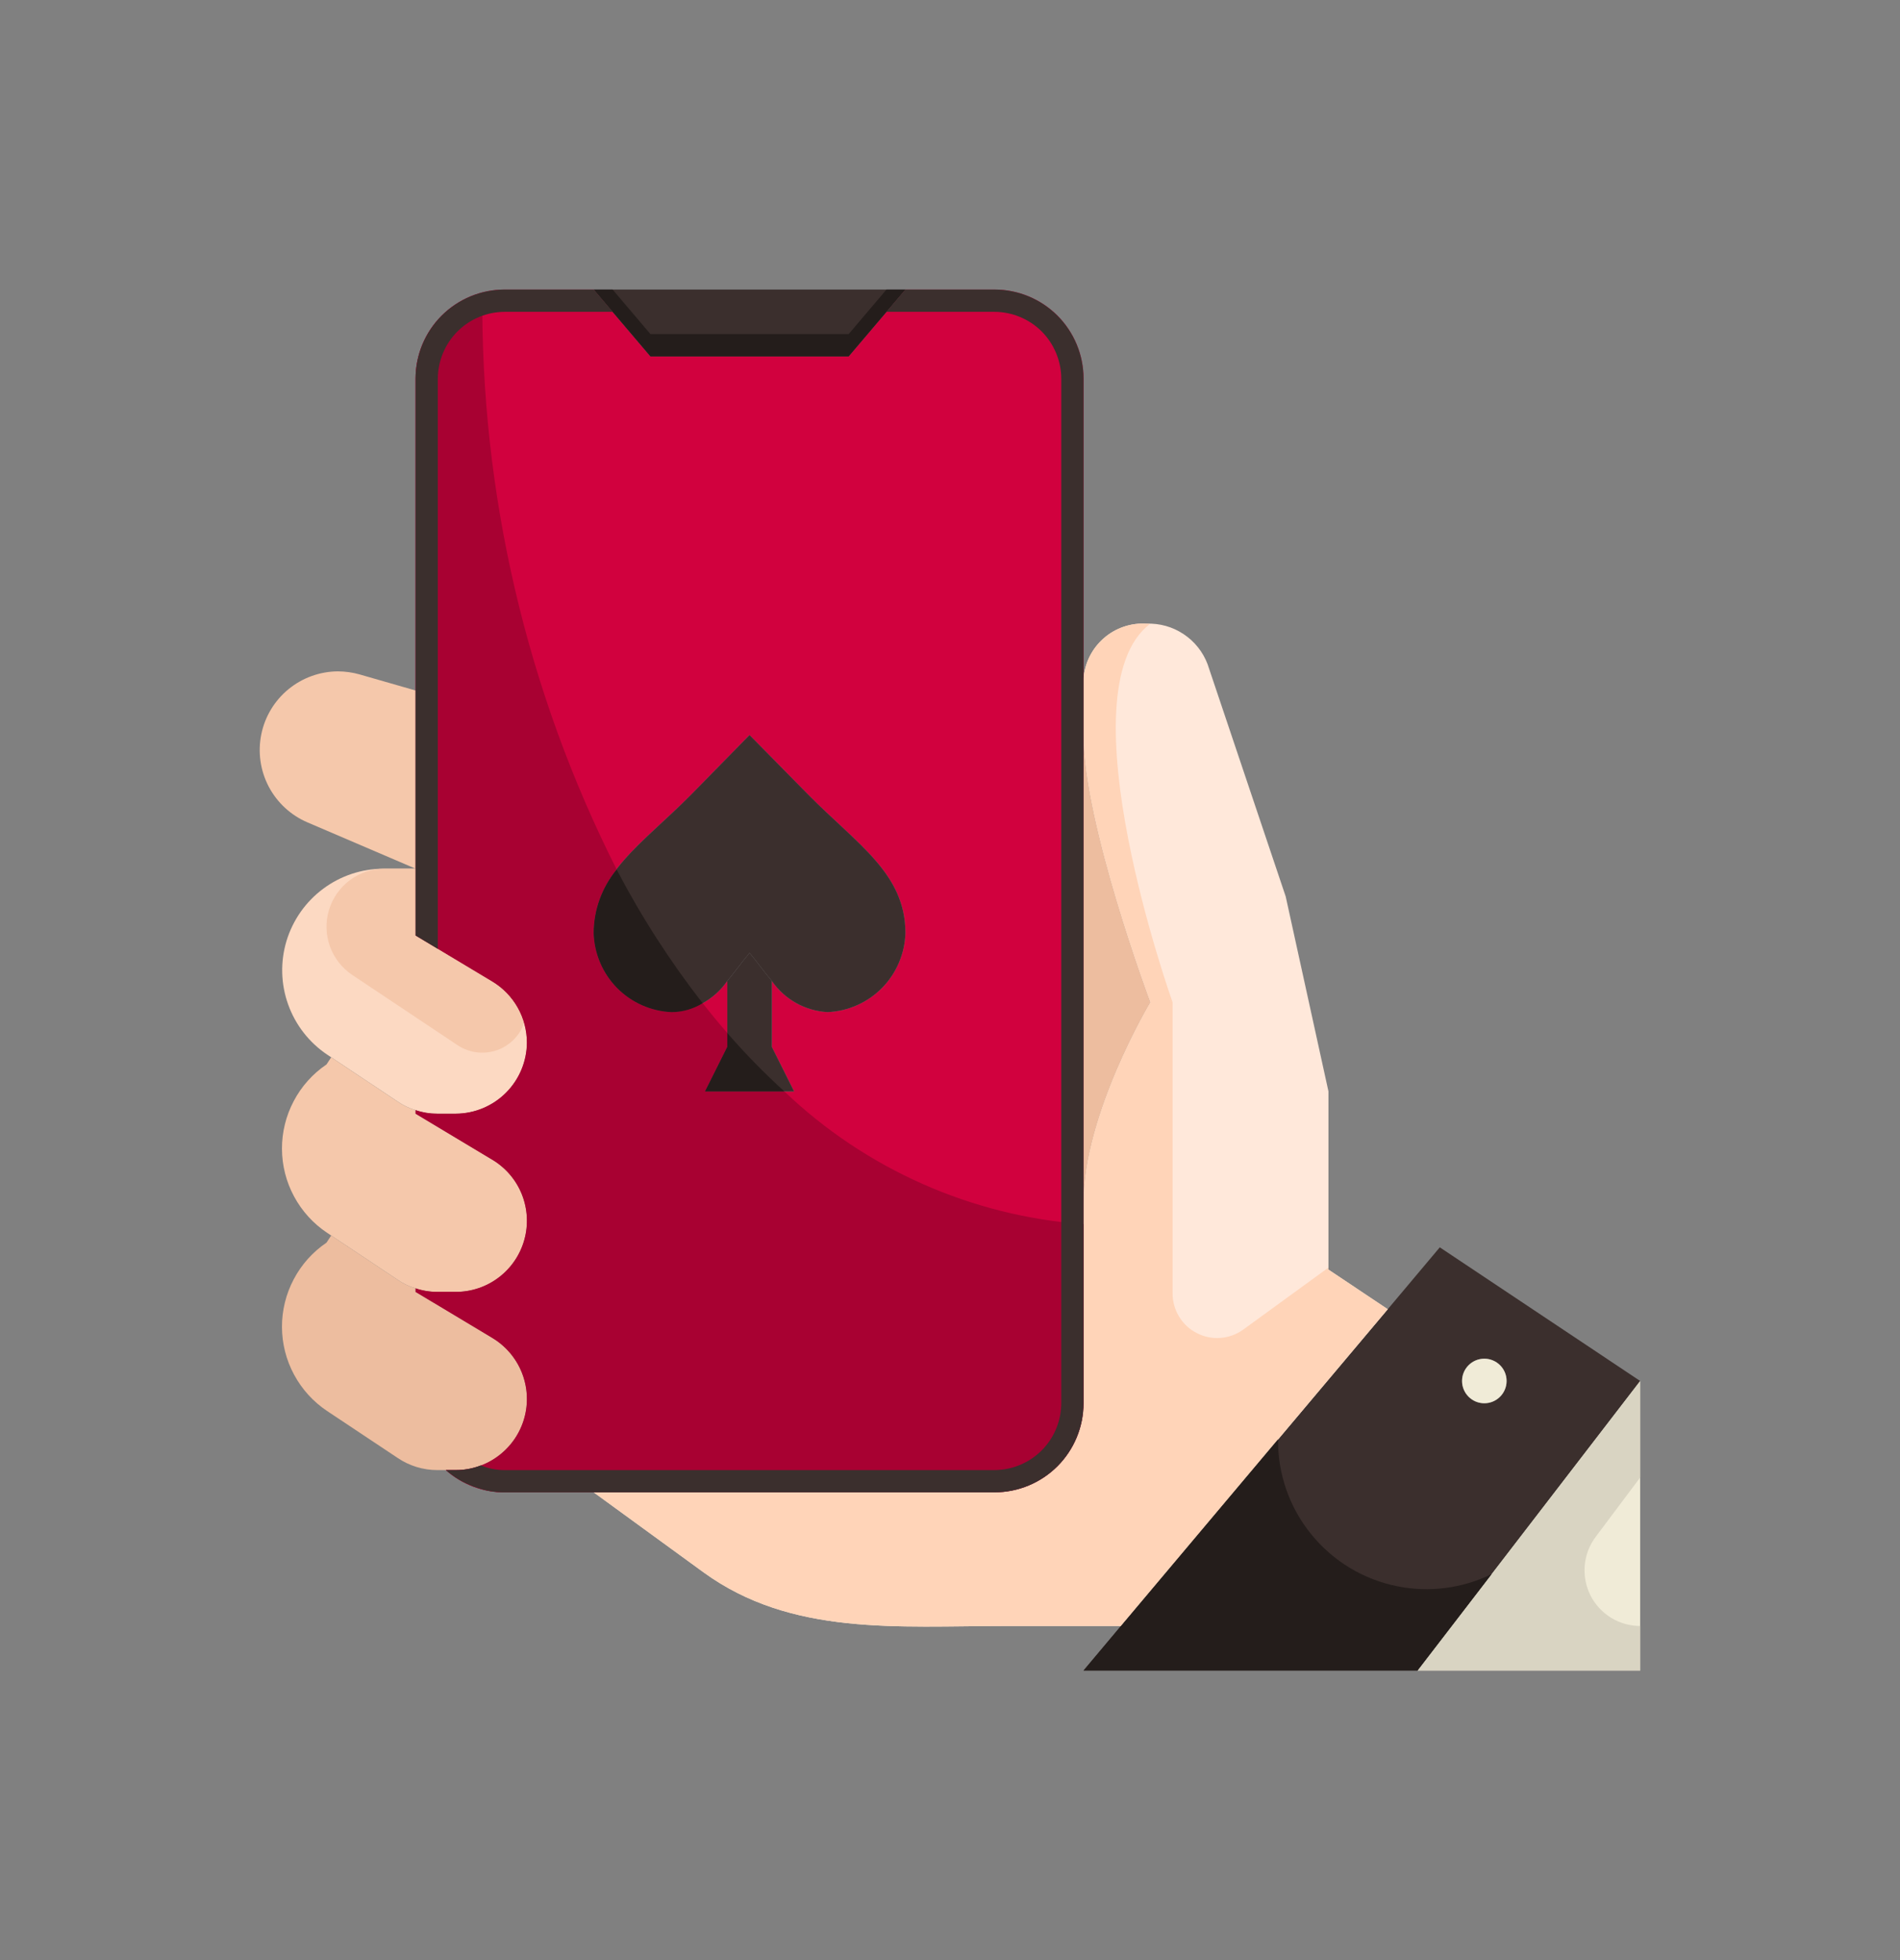 <svg width="32" height="33" viewBox="0 0 32 33" fill="none" xmlns="http://www.w3.org/2000/svg">
<rect x="0" y="0" width="32" height="33" fill="#808080" stroke="none"/>
<g clip-path="url(#clip0_742_7460)">
<path d="M27.624 23.25V28.125H23.874L27.624 23.25Z" fill="#F0EBD7"/>
<path d="M23.372 22.043L24.249 21L27.624 23.25L23.874 28.125H18.249L18.879 27.375L23.372 22.043ZM25.374 23.25C25.374 23.176 25.352 23.103 25.311 23.042C25.27 22.98 25.211 22.932 25.142 22.904C25.074 22.875 24.999 22.868 24.926 22.882C24.853 22.897 24.786 22.932 24.734 22.985C24.681 23.037 24.646 23.104 24.631 23.177C24.617 23.25 24.624 23.325 24.653 23.393C24.681 23.462 24.729 23.521 24.791 23.562C24.852 23.603 24.925 23.625 24.999 23.625C25.099 23.625 25.194 23.585 25.264 23.515C25.334 23.445 25.374 23.349 25.374 23.25Z" fill="#3B2F2D"/>
<path d="M22.374 21.375L23.372 22.042L18.879 27.375H16.936C15.11 27.375 13.329 27.547 11.848 26.471L9.999 25.125H16.749C17.147 25.125 17.528 24.967 17.81 24.686C18.091 24.404 18.249 24.023 18.249 23.625V20.25C18.249 18.75 19.374 16.875 19.374 16.875C19.374 16.875 18.249 13.875 18.249 12.375V11.426C18.268 11.163 18.391 10.919 18.59 10.745C18.788 10.572 19.047 10.484 19.31 10.5C19.532 10.492 19.75 10.553 19.934 10.676C20.118 10.798 20.26 10.975 20.338 11.182L21.654 15.094L22.374 18.375V21.375Z" fill="#FFE8DA"/>
<path d="M18.249 12.375V23.625C18.249 24.023 18.091 24.404 17.81 24.686C17.528 24.967 17.147 25.125 16.749 25.125H8.499C8.134 25.125 7.782 24.992 7.509 24.75H7.678C7.94 24.75 8.194 24.664 8.402 24.506C8.611 24.347 8.761 24.124 8.831 23.872C8.901 23.62 8.886 23.352 8.789 23.108C8.692 22.865 8.517 22.661 8.293 22.526L6.999 21.75V21.69C7.116 21.731 7.239 21.751 7.363 21.75H7.678C7.94 21.75 8.194 21.664 8.402 21.506C8.611 21.347 8.761 21.124 8.831 20.872C8.901 20.62 8.886 20.352 8.789 20.108C8.692 19.865 8.517 19.661 8.293 19.526L6.999 18.75V18.69C7.116 18.731 7.239 18.751 7.363 18.75H7.678C7.994 18.748 8.298 18.621 8.521 18.398C8.745 18.174 8.872 17.87 8.874 17.554C8.874 17.347 8.82 17.144 8.718 16.964C8.616 16.784 8.47 16.633 8.293 16.526L6.999 15.75V6.375C6.999 5.977 7.157 5.596 7.438 5.314C7.72 5.033 8.101 4.875 8.499 4.875H9.999L10.955 6H14.293L15.249 4.875H16.749C17.147 4.875 17.528 5.033 17.81 5.314C18.091 5.596 18.249 5.977 18.249 6.375V12.375ZM13.937 17.04C14.283 17.025 14.611 16.88 14.855 16.633C15.098 16.386 15.239 16.055 15.249 15.709C15.249 14.707 14.447 14.224 13.61 13.376C12.954 12.709 12.624 12.375 12.624 12.375C12.624 12.375 12.298 12.709 11.642 13.376C10.802 14.224 9.999 14.707 9.999 15.709C10.009 16.055 10.15 16.386 10.393 16.633C10.637 16.88 10.965 17.025 11.312 17.04C11.497 17.029 11.678 16.977 11.841 16.886C12.003 16.795 12.143 16.668 12.249 16.515V17.625L11.874 18.375H13.374L12.999 17.625V16.515C13.105 16.668 13.245 16.795 13.407 16.886C13.57 16.977 13.751 17.029 13.937 17.04Z" fill="#D1013E"/>
<path d="M15.249 4.875L14.293 6H10.955L9.999 4.875H15.249Z" fill="#3B2F2D"/>
<path d="M12.999 16.515C12.864 16.354 12.744 16.185 12.624 16.043C12.504 16.185 12.384 16.354 12.249 16.515C12.143 16.668 12.003 16.795 11.841 16.886C11.678 16.977 11.497 17.029 11.312 17.04C10.965 17.025 10.637 16.88 10.393 16.633C10.15 16.386 10.009 16.055 9.999 15.709C9.999 14.707 10.802 14.224 11.642 13.376C12.298 12.709 12.624 12.375 12.624 12.375C12.624 12.375 12.954 12.709 13.61 13.376C14.447 14.224 15.249 14.707 15.249 15.709C15.239 16.055 15.098 16.386 14.855 16.633C14.611 16.88 14.283 17.025 13.937 17.04C13.751 17.029 13.57 16.977 13.407 16.886C13.245 16.795 13.105 16.668 12.999 16.515Z" fill="#3B2F2D"/>
<path d="M12.999 17.625L13.374 18.375H11.874L12.249 17.625V16.515C12.384 16.354 12.504 16.185 12.624 16.043C12.744 16.185 12.864 16.354 12.999 16.515V17.625Z" fill="#3B2F2D"/>
<path d="M7 18.69C6.893 18.659 6.792 18.611 6.7 18.547L5.579 17.801L5.511 17.756C5.207 17.552 4.976 17.256 4.853 16.911C4.729 16.566 4.72 16.19 4.826 15.839C4.933 15.489 5.149 15.181 5.443 14.963C5.737 14.744 6.093 14.626 6.46 14.625H7V15.75L8.294 16.526C8.471 16.633 8.617 16.784 8.719 16.964C8.821 17.144 8.874 17.347 8.875 17.554C8.873 17.87 8.746 18.174 8.522 18.398C8.298 18.621 7.995 18.748 7.679 18.75H7.364C7.24 18.751 7.117 18.731 7 18.69Z" fill="#FCD9C2"/>
<path d="M6.999 21.69C6.892 21.659 6.791 21.611 6.699 21.547L5.578 20.801L5.51 20.756C5.277 20.601 5.086 20.391 4.953 20.144C4.82 19.898 4.75 19.622 4.749 19.342C4.748 19.062 4.816 18.785 4.947 18.538C5.077 18.29 5.267 18.078 5.499 17.921L5.578 17.801L6.699 18.547C6.791 18.611 6.892 18.659 6.999 18.69V18.75L8.293 19.526C8.517 19.661 8.692 19.865 8.789 20.108C8.886 20.352 8.901 20.62 8.831 20.872C8.761 21.124 8.611 21.347 8.402 21.506C8.194 21.664 7.94 21.75 7.678 21.75H7.363C7.239 21.751 7.116 21.731 6.999 21.69Z" fill="#F5C8AB"/>
<path d="M8.874 23.554C8.874 23.871 8.748 24.175 8.523 24.399C8.299 24.624 7.995 24.75 7.678 24.75H7.363C7.126 24.75 6.895 24.679 6.699 24.547L5.51 23.756C5.277 23.601 5.086 23.391 4.953 23.144C4.82 22.898 4.75 22.622 4.749 22.342C4.748 22.062 4.816 21.785 4.947 21.538C5.077 21.29 5.267 21.078 5.499 20.921L5.578 20.801L6.699 21.547C6.791 21.611 6.892 21.659 6.999 21.69V21.75L8.293 22.526C8.47 22.633 8.616 22.784 8.718 22.964C8.82 23.144 8.874 23.347 8.874 23.554Z" fill="#EDBD9F"/>
<path d="M6.999 11.625V14.625L5.177 13.845C4.897 13.725 4.667 13.512 4.525 13.242C4.384 12.972 4.34 12.662 4.401 12.363C4.461 12.065 4.623 11.796 4.859 11.603C5.095 11.41 5.39 11.304 5.694 11.303C5.817 11.304 5.94 11.321 6.058 11.355L6.999 11.625Z" fill="#F5C8AB"/>
<path d="M24.999 23.625C25.206 23.625 25.374 23.457 25.374 23.25C25.374 23.043 25.206 22.875 24.999 22.875C24.792 22.875 24.624 23.043 24.624 23.25C24.624 23.457 24.792 23.625 24.999 23.625Z" fill="#F0EBD7"/>
<path d="M18.249 12.375C18.249 13.875 19.374 16.875 19.374 16.875C19.374 16.875 18.249 18.75 18.249 20.25V12.375Z" fill="#EDBD9F"/>
<path d="M14.293 5.625H10.955L10.318 4.875H9.999L10.955 6H14.293L15.249 4.875H14.93L14.293 5.625Z" fill="#241D1B"/>
<path d="M8.293 16.526L6.999 15.75V14.625H6.477C6.267 14.625 6.063 14.692 5.894 14.817C5.726 14.942 5.602 15.118 5.541 15.319C5.48 15.519 5.486 15.734 5.556 15.932C5.627 16.129 5.76 16.299 5.934 16.415L7.708 17.598C7.803 17.66 7.911 17.701 8.023 17.716C8.135 17.731 8.25 17.72 8.358 17.685C8.465 17.649 8.564 17.589 8.645 17.51C8.726 17.431 8.788 17.334 8.826 17.227C8.744 16.934 8.553 16.684 8.293 16.526Z" fill="#F5C8AB"/>
<path d="M22.374 21.341L20.94 22.384C20.828 22.465 20.696 22.514 20.558 22.525C20.42 22.536 20.282 22.508 20.159 22.445C20.035 22.383 19.932 22.287 19.86 22.169C19.787 22.051 19.749 21.915 19.749 21.777V16.875C19.749 16.875 17.878 11.637 19.369 10.504C19.349 10.504 19.332 10.5 19.31 10.5C19.047 10.484 18.788 10.572 18.59 10.745C18.391 10.919 18.268 11.163 18.249 11.426V12.375C18.249 13.875 19.374 16.875 19.374 16.875C19.374 16.875 18.249 18.75 18.249 20.25V23.625C18.249 24.023 18.091 24.404 17.81 24.686C17.528 24.967 17.147 25.125 16.749 25.125H9.999L11.848 26.471C13.329 27.547 15.11 27.375 16.936 27.375H18.879L23.372 22.042L22.374 21.375V21.341Z" fill="#FFD4B8"/>
<path d="M26.874 25.875L27.624 24.875V23.25L23.874 28.125H27.624V27.375C27.45 27.375 27.279 27.326 27.131 27.235C26.983 27.143 26.863 27.012 26.785 26.857C26.708 26.701 26.675 26.527 26.69 26.353C26.706 26.18 26.77 26.014 26.874 25.875Z" fill="#D9D4C2"/>
<path d="M23.537 26.707C22.965 26.594 22.452 26.284 22.085 25.832C21.717 25.381 21.519 24.815 21.525 24.232L18.879 27.375L18.249 28.125H23.874L25.122 26.502C24.631 26.742 24.073 26.814 23.537 26.707Z" fill="#241D1B"/>
<path d="M13.21 18.375H11.874L12.249 17.625V17.391C12.107 17.229 11.969 17.061 11.834 16.889C11.677 16.987 11.496 17.039 11.312 17.039C10.965 17.024 10.637 16.879 10.393 16.632C10.15 16.385 10.009 16.055 9.999 15.708C10.001 15.318 10.138 14.941 10.386 14.639C8.866 11.629 8.091 8.299 8.124 4.927C7.803 5.01 7.518 5.197 7.314 5.459C7.11 5.721 7 6.043 6.999 6.375V15.75L8.293 16.526C8.47 16.633 8.616 16.783 8.718 16.963C8.82 17.143 8.874 17.347 8.874 17.553C8.872 17.87 8.745 18.173 8.521 18.397C8.298 18.621 7.994 18.748 7.678 18.75H7.363C7.239 18.75 7.116 18.73 6.999 18.69V18.75L8.293 19.526C8.517 19.66 8.692 19.865 8.789 20.108C8.886 20.351 8.901 20.619 8.831 20.872C8.761 21.124 8.611 21.346 8.402 21.505C8.194 21.664 7.94 21.75 7.678 21.75H7.363C7.239 21.75 7.116 21.73 6.999 21.69V21.75L8.293 22.526C8.517 22.66 8.692 22.865 8.789 23.108C8.886 23.351 8.901 23.619 8.831 23.872C8.761 24.124 8.611 24.346 8.402 24.505C8.194 24.664 7.94 24.75 7.678 24.75H7.509C7.782 24.991 8.134 25.125 8.499 25.125H16.749C17.147 25.125 17.528 24.967 17.81 24.685C18.091 24.404 18.249 24.022 18.249 23.625V20.61C16.361 20.473 14.579 19.682 13.21 18.375Z" fill="#A80132"/>
<path d="M9.999 15.709C10.009 16.055 10.15 16.386 10.393 16.633C10.637 16.88 10.965 17.025 11.312 17.04C11.496 17.04 11.677 16.988 11.834 16.89C11.284 16.185 10.8 15.432 10.386 14.64C10.138 14.941 10.001 15.319 9.999 15.709Z" fill="#241D1B"/>
<path d="M12.249 17.392V17.625L11.874 18.375H13.21C12.871 18.067 12.55 17.738 12.249 17.392Z" fill="#241D1B"/>
<path d="M10.318 5.25H8.499C8.201 5.251 7.915 5.37 7.705 5.58C7.494 5.791 7.375 6.077 7.374 6.375V15.975L6.999 15.75V6.375C6.999 5.977 7.157 5.596 7.438 5.314C7.72 5.033 8.101 4.875 8.499 4.875H9.999L10.318 5.25Z" fill="#3B2F2D"/>
<path d="M18.249 6.375V23.625C18.249 24.023 18.091 24.404 17.81 24.686C17.528 24.967 17.147 25.125 16.749 25.125H8.499C8.335 25.127 8.173 25.099 8.019 25.043C7.984 25.033 7.95 25.021 7.918 25.005C7.768 24.944 7.63 24.857 7.509 24.75H7.678C7.822 24.751 7.964 24.724 8.098 24.671C8.225 24.724 8.361 24.751 8.499 24.75H16.749C17.047 24.749 17.333 24.63 17.544 24.419C17.754 24.209 17.873 23.923 17.874 23.625V6.375C17.873 6.077 17.754 5.791 17.544 5.58C17.333 5.37 17.047 5.251 16.749 5.25H14.93L15.249 4.875H16.749C17.147 4.875 17.528 5.033 17.81 5.314C18.091 5.596 18.249 5.977 18.249 6.375Z" fill="#3B2F2D"/>
</g>
<defs>
<clipPath id="clip0_742_7460">
<rect width="24" height="24" fill="white" transform="translate(4 4.5)"/>
</clipPath>
</defs>
</svg>
